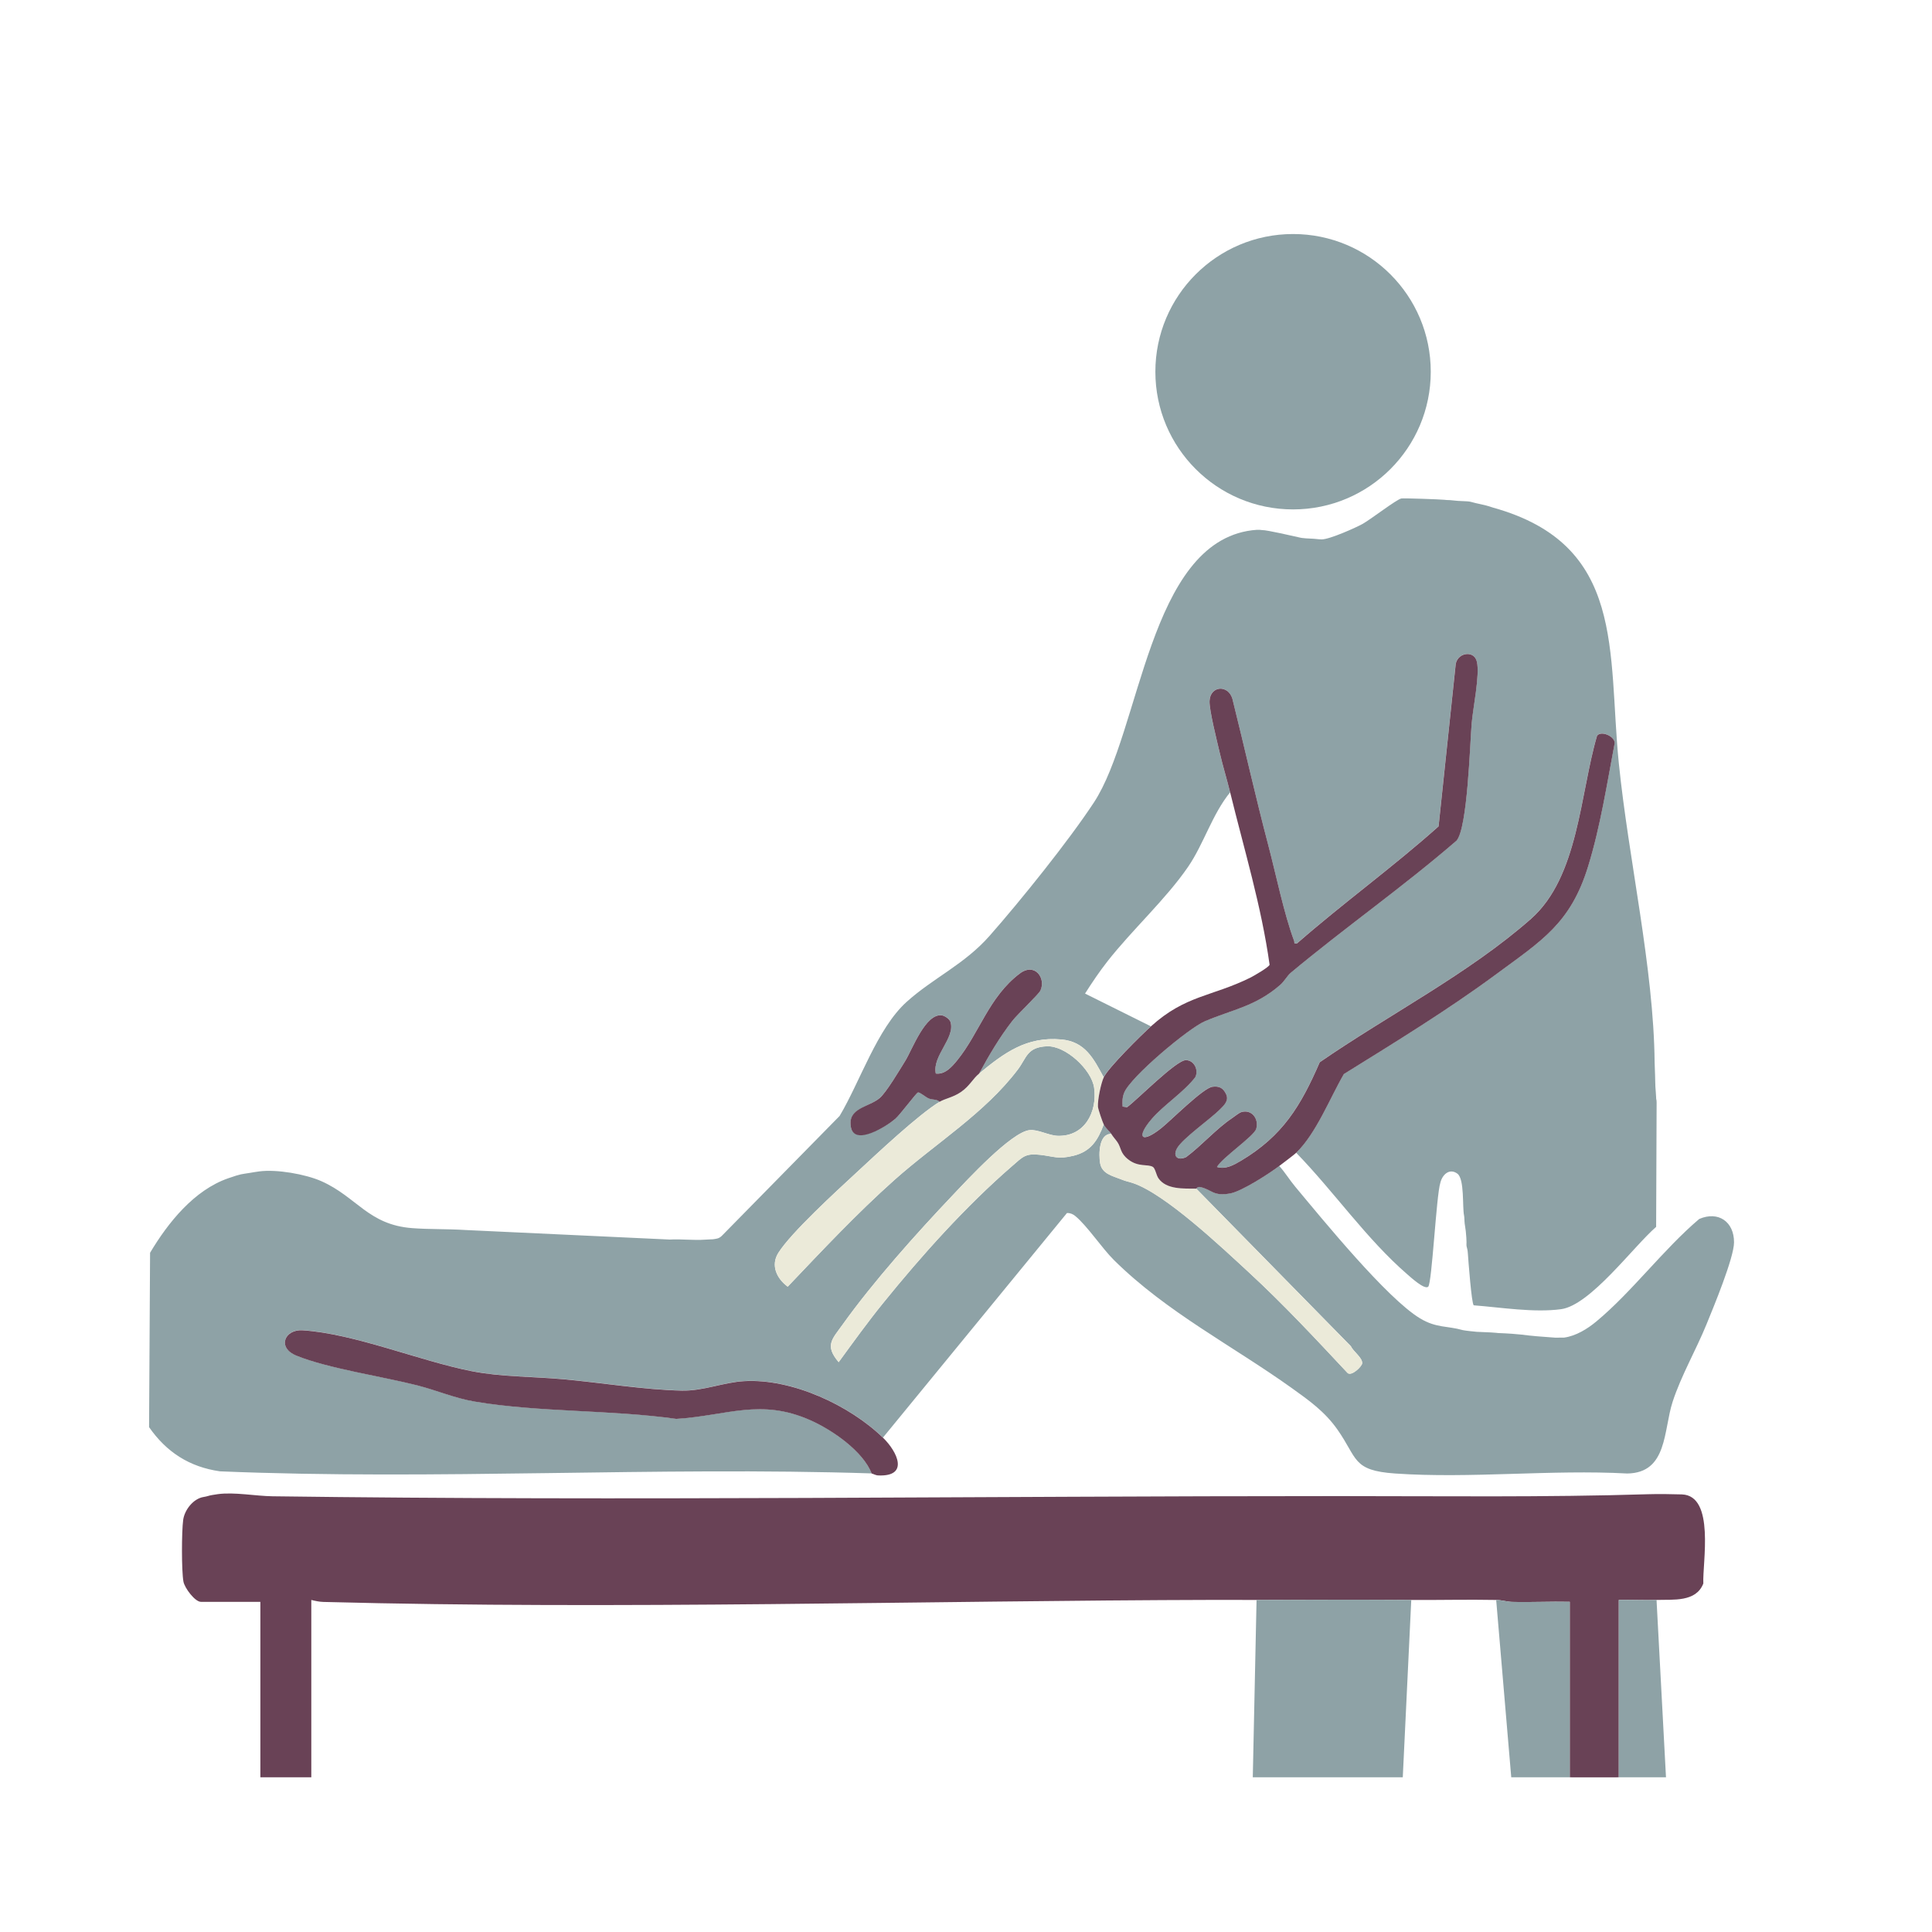<?xml version="1.0" encoding="UTF-8"?>
<svg id="Ebene_1" data-name="Ebene 1" xmlns="http://www.w3.org/2000/svg" viewBox="0 0 1024 1024">
  <defs>
    <style>
      .cls-1 {
        fill: #ebead9;
      }

      .cls-2 {
        fill: none;
      }

      .cls-3 {
        fill: #8ea2a6;
      }

      .cls-4 {
        fill: #694256;
      }
    </style>
  </defs>
  <path class="cls-2" d="M1024,0v1024H0V0h1024ZM758.33,197.02c0-40.31-32.68-72.98-72.98-72.98s-72.98,32.68-72.98,72.98,32.68,72.98,72.98,72.98,72.98-32.68,72.98-72.98ZM877,563c-.5-50.23-13.85-107.59-18.98-158.52-5.95-59.06,3.29-114.95-67.22-134.58-1.02-.28-1.89-2.41-6.3-2.7-5.72-.38-3.99-1.01-5.14-1.24-2.08-.42-7.23,1.61-10.92,1.12-1.91-.25-.96-1.92-2.86-2.16s-21.73-.94-22.84-.7c-2.62.57-16.05,10.97-20.49,13.47-3.36,1.89-17.94,8.21-21.63,8.21-1.81,0-3.82-1.16-6.14-1.01-1.89.13-1.52,2.02-1.97,2.13-2.94.72-2.24-1.8-3.17-2.01-3.66-.81-19.6-2.29-21.84-2.17-.68.04.4-2.31-3.86-1.78-54.86,6.85-59,106.47-83.82,144.25-13.47,20.5-38.87,52.05-55.3,70.7-13.4,15.21-29.83,22.27-43.98,35.02-15.62,14.07-24.75,42.47-35.53,60.47l-62.45,63.56c-1.64,1.58-3.87.65-5.55.95-5.65.11-11.35-.15-17,0l-98-4h-15c-8.99-2.34-19.21-.32-28.49-1.01-23.29-1.75-29.38-16.51-48.13-24.87-8.47-3.77-23.82-6.42-32.95-5.2-1.9.25-1.33,1.99-2.09,2.12-4.6.77-7.12-.98-14.3,1.5-18.17,6.28-31.98,23.56-41.49,39.51l-.53,92.42c9.21,13.22,21.33,21.1,37.58,23.42,114.8,4.78,230.59-2.6,345.4,1.1.56.02,2,.95,3.45,1.01,16.61.73,10.15-12.61,2.55-20.01l97.53-119.03c1.7-.07,3.12.53,4.41,1.59,6.29,5.16,14.09,17.01,20.55,23.4,27.91,27.6,62.67,45.25,94.23,67.81,9.24,6.61,17.43,12.44,24.11,21.89,10.84,15.35,7.79,21.79,30.63,23.37,39.87,2.76,82.88-2.19,123.08,0,21.38-.34,19.08-22.89,24-38,4.51-13.87,12.43-27.51,17.95-41.05,3.65-8.97,14.57-35.25,14.6-43.48.03-10.97-8.39-16.73-18.45-12.38-19.01,16.1-35.69,38.7-54.61,54.39-4.76,3.95-10.77,7.63-17.01,8.49-1.26.17-2.7-.11-4,0-1.04-1.66-3.8-1-5.49-1.02-14.28-.15-29-.44-42.94-.96-.58-.02-.41-1.74-1.27-1.99-8.22-2.36-14-1.03-22.62-6.21-17.62-10.59-51.67-52.42-66.19-69.81-2.96-3.54-5.39-7.57-8.49-11.01,1.85-1.41,7.93-5.97,9-7,19.98,20.53,37.32,45.8,58.99,64.51,1.73,1.5,9.1,8.29,11.01,6.49,2.02-1.9,4.28-48.44,6.43-55.08,1.03-4.33,4.83-7.88,9.01-4.85,3.89,2.83,2.57,17.76,3.57,22.27.17.77,1.9.62,1.88,1.09-.08,1.98-1.33,4.15-.98,7.14.23,1.9,2.01,1.36,1.98,1.86-.2,3.33-1.16,5.99-.87,10.06.25,3.39,1.94,26.67,3.12,27.37,14.42,1.11,31.92,4,46.28,2.05,15.56-2.12,38.36-33.23,50.38-43.62l.26-65.9c.43-1-1.04-2.21-1.06-2.39v-3c1.61-.95,1.64-4.99,0-6,0-3.33.03-6.67,0-10ZM878,848c8.75-.29,20.92,1.28,24.79-8.71-.51-10.88,6.35-46.62-11.37-47.22-5.19-.18-12.64-.27-17.97-.1-54.3,1.69-109.59,1-163.91.99-189.26-.03-376.71,2.63-565.1.1-8.99-.12-20.22-2.32-29.02-1.13-1.9.26-1.32,2-2.09,2.12-1.63.26-3.4-.93-5.4-.62-5.47.84-10.12,6.86-10.85,12.17-.83,6.07-.91,26.86.14,32.68.62,3.41,6.13,10.73,9.27,10.73h31.5v93h27v-94c2.19.53,4.14.99,6.45,1.05,156.76,4.13,317.08-.72,474.01-1.09,6.85-.02,13.71.06,20.54.04l-2,94h79.5l4.5-94c14.97.1,30.03-.29,45,0l7.99,94.01c10.32.03,20.69-.06,31.01,0,8.65.05,17.35.03,26,0s16.68.02,25.01,0l-5.01-94.01Z"/>
  <g>
    <g>
      <path class="cls-3" d="M355.01,656.99c6.04-.36,12.58.5,18.56.06,2.03-.15,4.01-.16,4.31-.21,1.68-.3,3.03-.21,4.67-1.79l62.45-63.56c10.78-18,19.91-46.4,35.53-60.47,14.15-12.75,30.58-19.81,43.98-35.02,16.43-18.65,41.83-50.2,55.3-70.7,24.82-37.78,28.96-137.41,83.82-144.25,4.26-.53,4.7-.05,5.38-.09,2.24-.12,16.66,3.23,20.32,4.04.92.2.66.11,1.69.22.46.05,1.39.18,3.29.23,2.87.08,4.48.44,6.29.43,4.26-.03,18.27-6.32,21.63-8.21,4.44-2.5,17.87-12.9,20.49-13.47,1.12-.24,20.96.46,22.84.7s2.45.06,4.37.31c3.69.49,7.34.3,9.42.72,1.16.23,1.47.48,5.14,1.24,4.33.9,5.86,1.59,6.88,1.88,70.51,19.63,60.69,76.35,66.64,135.41,5.13,50.93,18.48,108.29,18.98,158.52.48,12.12.21,11.15.6,15.56.17,1.87.21,3.71.23,3.9.02.18.21.47.23,1.93l-.26,65.9c-12.02,10.39-34.83,41.5-50.38,43.62-14.35,1.95-31.86-.94-46.28-2.05-1.18-.71-2.88-23.99-3.12-27.37-.29-4.07-.91-2.74-.72-6.07.03-.51-.16-3.96-.39-5.86-.36-2.99-.54-3.15-.68-5.15-.03-.47-.06-2.31-.22-3.08-1-4.51.32-19.44-3.57-22.27-4.18-3.04-7.97.51-9.01,4.85-2.16,6.64-4.42,53.18-6.43,55.08-1.9,1.8-9.27-4.99-11.01-6.49-21.66-18.72-39.01-43.99-58.99-64.51,10.64-10.32,17.73-28.74,25.27-41.73,27.24-16.95,54.82-33.78,80.65-52.85,24.27-17.92,39.48-26.94,48.8-57.2,6.54-21.25,9.97-43.66,14.11-65.47-.22-3.77-7.4-6.6-9.37-3.78-9.02,30.63-9.74,74.71-34.99,97.01-32.78,28.95-75.98,51.16-111.98,76.02-10.1,23.22-19.56,38.96-41.77,52.23-3.74,2.24-8.17,4.72-12.72,3.28,2.83-5,19.65-16.32,20.81-20.22,1.56-5.27-2.42-10.47-7.84-8.87-1.31.39-3.55,2.28-4.88,3.17-8.39,5.61-16.16,14.55-24.35,20.65-4.42,2.15-7.47-.28-4.79-4.8,3.08-5.21,17.54-15.34,22.6-20.4,2.43-2.44,4.95-4.77,3.23-8.27-1.58-3.21-3.66-4.22-7.19-3.76-4.93.65-21.94,17.84-27.12,21.95-10.68,8.48-13.46,4.85-4.98-4.98,6.37-7.39,16.75-13.96,22.99-22,1.96-3.74-.53-9.11-4.97-9.08-5.15.03-25.67,20.93-31.16,24.95l-2.35-.35c-.17-2.61-.15-4.72.78-7.22,3.11-8.28,34.2-34.38,42.94-38.06,14.84-6.25,26.71-7.83,39.8-19.2,2.21-1.92,3.82-4.95,5.58-6.42,28.74-23.97,59.59-45.57,87.92-70.08,5.79-6.82,7.05-50.64,7.98-62.02.67-8.23,4.41-25.72,2.77-32.78-1.55-6.66-11.15-4.66-11.32,2.24l-8.98,85.02c-24.16,21.58-50.58,40.65-75,62.01-2.09.33-1.19-.3-1.59-1.37-5.34-14.21-9.59-35.15-13.61-50.41-6.8-25.85-12.63-51.97-19.1-77.9-2.26-7.55-11.77-6.93-12.1,1.26-.19,4.84,4.06,21.61,5.41,27.43,1.64,7.06,3.79,13.96,5.51,20.99-9.5,11.67-13.93,27.26-22.17,39.33-11.71,17.16-29.75,33.55-42.8,50.2-4.27,5.44-8.2,11.28-11.91,17.12l34.88,17.35c-5.16,4.68-22.57,21.83-25,27-5.36-9.94-9.84-18.9-22.46-20.04-18.43-1.66-30.19,7.04-43.54,18.04,5.17-9.63,10.84-19.27,17.59-27.91,2.83-3.62,13.95-14.05,14.9-16.11,3-6.5-2.95-15.04-10.98-8.97-16.34,12.33-21.41,31.56-33.08,45.91-2.84,3.49-6.51,7.74-11.41,7.08-2.03-9.34,10.39-18.85,7.8-27.31-.47-1.54-3-3.27-4.51-3.51-8.71-1.34-15.7,18.02-19.48,24.12-2.89,4.66-10.01,16.7-13.57,19.71-5.8,4.91-17.1,5.6-15.23,15.45s19.21-.71,23.52-4.44c2.58-2.23,11.15-13.8,12.05-14.01s4.13,2.57,5.7,3.22c1.94.8,4.34.27,5.73,1.77-11.38,6.92-33.32,27.6-44.01,37.49s-34.62,31.75-41.44,42.56c-4.22,6.68-.81,13.69,4.96,17.94,18.34-19.25,36.65-38.82,56.49-56.5,21.91-19.52,47.82-35.28,65.45-58.55,4.75-6.27,4.82-11.89,15.41-12.36,9.94-.45,23.76,12.43,25.06,22.01,1.74,12.86-5.07,25.92-19.35,25.44-4.76-.16-10.56-3.54-14.96-3-9.75,1.18-33.03,26.46-40.62,34.45-19.35,20.38-42.12,45.85-58.39,68.61-5.54,7.76-9.64,11.01-2.08,19.91,7.64-10.48,15.32-21.14,23.48-31.22,20.34-25.14,43.83-51.4,68.52-72.77,5.6-4.85,6.93-6.82,14.9-5.89,7.17.84,9.52,2.49,17.66.45,9.07-2.26,12.82-8.15,15.94-16.56,1.16,2.29,3.23,3.72,4,5-6.68-.16-6.69,10.97-5.94,15.44.97,5.79,6.56,6.79,11.15,8.65,2.91,1.18,3.58,1.08,6.23,1.96,17.16,5.74,47.12,34.11,61.57,47.43,18.24,16.82,35.29,35.14,52.22,53.23,2.08,1.93,7.71-3.48,7.75-5.19.08-3.01-4.77-6.2-6.02-9l-81.97-83.53c.12,0,.66-1.17,2.18-.84,6.19,1.35,6.74,5.05,15.87,3.38,6.06-1.11,20.67-10.53,25.95-14.54,3.1,3.44,5.53,7.47,8.49,11.01,14.52,17.39,48.57,59.22,66.19,69.81,8.62,5.18,14.4,3.86,22.62,6.21.86.25,6.81.87,7.39.9,13.94.52,8.94.64,13.26.73,1.69.03,2.2.14,5.46.31,5.67.46,4.36.39,8.83.9.85.1,1.61.19,4.43.43l9.57.73,4.75-.03c6.24-.86,12.25-4.54,17.01-8.49,18.92-15.69,35.61-38.28,54.61-54.39,10.07-4.35,18.48,1.41,18.45,12.38-.02,8.23-10.94,34.52-14.6,43.48-5.52,13.55-13.44,27.18-17.95,41.05-4.92,15.12-2.62,37.66-24,38-40.21-2.19-83.21,2.76-123.08,0-22.84-1.58-19.79-8.02-30.63-23.37-6.68-9.46-14.87-15.28-24.11-21.89-31.56-22.57-66.31-40.21-94.23-67.81-6.46-6.39-14.25-18.25-20.55-23.4-1.29-1.06-2.71-1.66-4.41-1.59l-97.53,119.03c-17.71-17.24-48.25-31.43-73.49-29.99-11.18.64-21.6,5.25-33.06,5.02-19.77-.39-42.9-4.22-62.96-6.03-16.18-1.46-32.71-1.15-48.69-4.31-27.41-5.41-62.05-19.9-89.45-21.62-9.47-.6-13.63,9.17-3.32,13.39,16.57,6.8,45.59,11.07,64.19,15.81,10.16,2.59,19.9,6.8,30.42,8.58,34.32,5.79,72.14,4.26,106.82,9.17,27.04-1.7,44.7-11.07,71.22.79,11.41,5.1,27.7,16.24,32.33,28.17-114.81-3.71-230.6,3.68-345.4-1.1-16.25-2.32-28.37-10.2-37.58-23.42l.53-92.42c9.51-15.95,23.32-33.24,41.49-39.51,7.18-2.48,6.7-2.05,11.3-2.82.76-.13,3.19-.55,5.09-.8,9.13-1.22,24.47,1.43,32.95,5.2,18.75,8.35,24.84,23.12,48.13,24.87,9.28.7,17.66.35,28.49,1.01"/>
      <path class="cls-4" d="M468,762c7.61,7.4,14.07,20.74-2.55,20.01-1.45-.06-2.9-.99-3.45-1.01-4.63-11.93-20.92-23.07-32.33-28.17-26.52-11.86-44.18-2.49-71.22-.79-34.68-4.91-72.5-3.39-106.82-9.17-10.52-1.77-20.26-5.99-30.42-8.58-18.6-4.74-47.62-9.01-64.19-15.81-10.31-4.23-6.15-13.99,3.32-13.39,27.4,1.72,62.04,16.21,89.45,21.62,15.98,3.16,32.51,2.85,48.69,4.31,20.07,1.81,43.19,5.64,62.96,6.03,11.46.22,21.87-4.38,33.06-5.02,25.24-1.44,55.78,12.75,73.49,29.99Z"/>
      <path class="cls-1" d="M589,601c.91,1.51,2.19,2.82,3.2,4.3,2.15,3.12,1.37,5.79,5.77,9.23,5.41,4.23,10.24,2.3,13.05,3.95,1.29.75,1.81,4.37,2.96,6.04,4.21,6.07,13.42,5.4,20.01,5.49l81.97,83.53c1.25,2.8,6.09,5.99,6.02,9-.04,1.71-5.67,7.12-7.75,5.19-16.93-18.09-33.98-36.42-52.22-53.23-14.45-13.32-44.41-41.69-61.57-47.43-2.66-.89-3.32-.78-6.23-1.96-4.59-1.86-10.18-2.86-11.15-8.65-.75-4.48-.74-15.6,5.94-15.44Z"/>
      <path class="cls-1" d="M585,571c-1.51,3.22-3.3,11.97-3.09,15.53.08,1.33,2.48,8.26,3.09,9.47-3.12,8.41-6.87,14.3-15.94,16.56-8.14,2.03-10.5.39-17.66-.45-7.97-.93-9.3,1.05-14.9,5.89-24.69,21.37-48.17,47.63-68.52,72.77-8.16,10.09-15.84,20.75-23.48,31.22-7.56-8.9-3.46-12.15,2.08-19.91,16.26-22.76,39.04-48.23,58.39-68.61,7.59-7.99,30.87-33.28,40.62-34.45,4.4-.53,10.2,2.85,14.96,3,14.29.48,21.09-12.58,19.35-25.44-1.3-9.57-15.11-22.45-25.06-22.01-10.6.48-10.66,6.1-15.41,12.36-17.63,23.27-43.54,39.03-65.45,58.55-19.84,17.67-38.15,37.25-56.49,56.5-5.77-4.25-9.18-11.26-4.96-17.94,6.83-10.8,31.09-32.99,41.44-42.56s32.64-30.56,44.01-37.49c2.89-1.76,7.13-2.33,11.31-5.19,4.73-3.24,6.17-6.9,9.69-9.81,13.35-11,25.11-19.7,43.54-18.04,12.62,1.14,17.1,10.1,22.46,20.04Z"/>
    </g>
    <g>
      <circle class="cls-3" cx="685.35" cy="197.02" r="72.98"/>
      <path class="cls-4" d="M652,420c-1.72-7.03-3.87-13.93-5.51-20.99-1.35-5.83-5.6-22.59-5.41-27.43.33-8.19,9.84-8.81,12.1-1.26,6.47,25.93,12.29,52.05,19.1,77.9,4.02,15.26,8.28,36.2,13.61,50.41.4,1.07-.51,1.7,1.59,1.37,24.42-21.36,50.84-40.43,75-62.01l8.98-85.02c.17-6.9,9.77-8.9,11.32-2.24,1.64,7.06-2.1,24.55-2.77,32.78-.93,11.38-2.19,55.2-7.98,62.02-28.33,24.51-59.18,46.11-87.92,70.08-1.77,1.47-3.38,4.5-5.58,6.42-13.09,11.37-24.96,12.95-39.8,19.2-8.74,3.68-39.84,29.78-42.94,38.06-.94,2.5-.95,4.6-.78,7.22l2.35.35c5.49-4.02,26.01-24.92,31.16-24.95,4.44-.02,6.93,5.34,4.97,9.08-6.24,8.04-16.62,14.61-22.99,22-8.47,9.83-5.7,13.47,4.98,4.98,5.17-4.11,22.19-21.3,27.12-21.95,3.53-.47,5.61.54,7.19,3.76,1.72,3.5-.79,5.83-3.23,8.27-5.05,5.06-19.52,15.19-22.6,20.4-2.67,4.52.38,6.95,4.79,4.8,8.19-6.11,15.96-15.04,24.35-20.65,1.34-.89,3.57-2.78,4.88-3.17,5.42-1.61,9.4,3.59,7.84,8.87-1.15,3.9-17.98,15.22-20.81,20.22,4.55,1.44,8.97-1.05,12.72-3.28,22.21-13.27,31.67-29.01,41.77-52.23,36-24.86,79.2-47.07,111.98-76.02,25.24-22.3,25.97-66.38,34.99-97.01,1.97-2.82,9.15,0,9.37,3.78-4.14,21.82-7.57,44.23-14.11,65.47-9.32,30.26-24.54,39.28-48.8,57.2-25.83,19.07-53.41,35.9-80.65,52.85-7.53,12.99-14.63,31.41-25.27,41.73-1.07,1.03-7.15,5.59-9,7-5.28,4.01-19.89,13.44-25.95,14.54-9.14,1.67-9.68-2.03-15.87-3.38-1.51-.33-2.06.84-2.18.84-6.59-.09-15.8.58-20.01-5.49-1.16-1.67-1.68-5.28-2.96-6.04-2.81-1.65-7.64.28-13.05-3.95-4.4-3.44-3.62-6.11-5.77-9.23-1.02-1.48-2.3-2.79-3.2-4.3-.77-1.28-2.84-2.71-4-5-.61-1.2-3.02-8.14-3.09-9.47-.2-3.56,1.58-12.32,3.09-15.53,2.43-5.17,19.84-22.32,25-27,18.27-16.57,32.42-15.78,52.68-25.82,1.81-.9,9.84-5.54,10.21-6.84-4.3-30.97-13.48-61.05-20.89-91.34Z"/>
      <path class="cls-2" d="M610,544l-34.88-17.35c3.71-5.84,7.64-11.68,11.91-17.12,13.05-16.65,31.09-33.03,42.8-50.2,8.24-12.08,12.67-27.66,22.17-39.33,7.41,30.3,16.59,60.37,20.89,91.34-.37,1.3-8.4,5.95-10.21,6.84-20.27,10.04-34.42,9.24-52.68,25.82Z"/>
      <path class="cls-4" d="M498,584c-1.39-1.5-3.8-.97-5.73-1.77-1.56-.64-4.78-3.43-5.7-3.22s-9.47,11.78-12.05,14.01c-4.31,3.73-21.58,14.7-23.52,4.44s9.43-10.54,15.23-15.45c3.56-3.01,10.68-15.06,13.57-19.71,3.78-6.1,10.77-25.47,19.48-24.12,1.51.23,4.04,1.96,4.51,3.51,2.6,8.46-9.82,17.97-7.8,27.31,4.91.65,8.57-3.59,11.41-7.08,11.67-14.35,16.75-33.58,33.08-45.91,8.03-6.07,13.98,2.48,10.98,8.97-.95,2.05-12.07,12.48-14.9,16.11-6.74,8.64-12.41,18.28-17.59,27.91-3.52,2.9-4.96,6.56-9.69,9.81-4.18,2.86-8.41,3.43-11.31,5.19Z"/>
    </g>
  </g>
  <g>
    <path class="cls-4" d="M878,848c-6.64.22-13.36-.16-20.01,0v94.01c-8.64.03-17.34.05-25.99,0v-93.01c-10.15-.23-20.38.31-30.54.05-2.79-.07-5.35-.98-8.46-1.04-14.97-.29-30.03.1-45,0-27.27-.18-54.71-.07-82,0-6.83.02-13.7-.06-20.54-.04-156.93.38-317.25,5.23-474.01,1.09-2.31-.06-4.26-.52-6.45-1.05v94h-27v-93h-31.5c-3.14,0-8.65-7.32-9.27-10.73-1.06-5.82-.97-26.61-.14-32.68.72-5.31,5.38-11.33,10.85-12.17,2.01-.31,2.82-.77,4.45-1.02.77-.12,1.14-.22,3.04-.48,8.8-1.19,20.03,1.01,29.02,1.13,188.39,2.53,375.83-.13,565.1-.1,54.31,0,109.61.7,163.91-.99,5.33-.17,12.77-.07,17.97.1,17.71.6,10.86,36.35,11.37,47.22-3.87,9.99-16.04,8.42-24.79,8.71Z"/>
    <g>
      <path class="cls-3" d="M748,848l-4.5,94h-79.5l2-94c27.29-.07,54.73-.18,82,0Z"/>
      <path class="cls-3" d="M793,848c3.12.06,5.67.97,8.46,1.04,10.16.26,20.39-.27,30.54-.05v93.01c-10.32-.06-20.69.04-31.01,0l-7.99-94.01Z"/>
      <path class="cls-3" d="M878,848l5.01,94.01c-8.32.01-16.68-.03-25.01,0v-94.01c6.64-.15,13.36.23,20,0Z"/>
    </g>
  </g>
</svg>